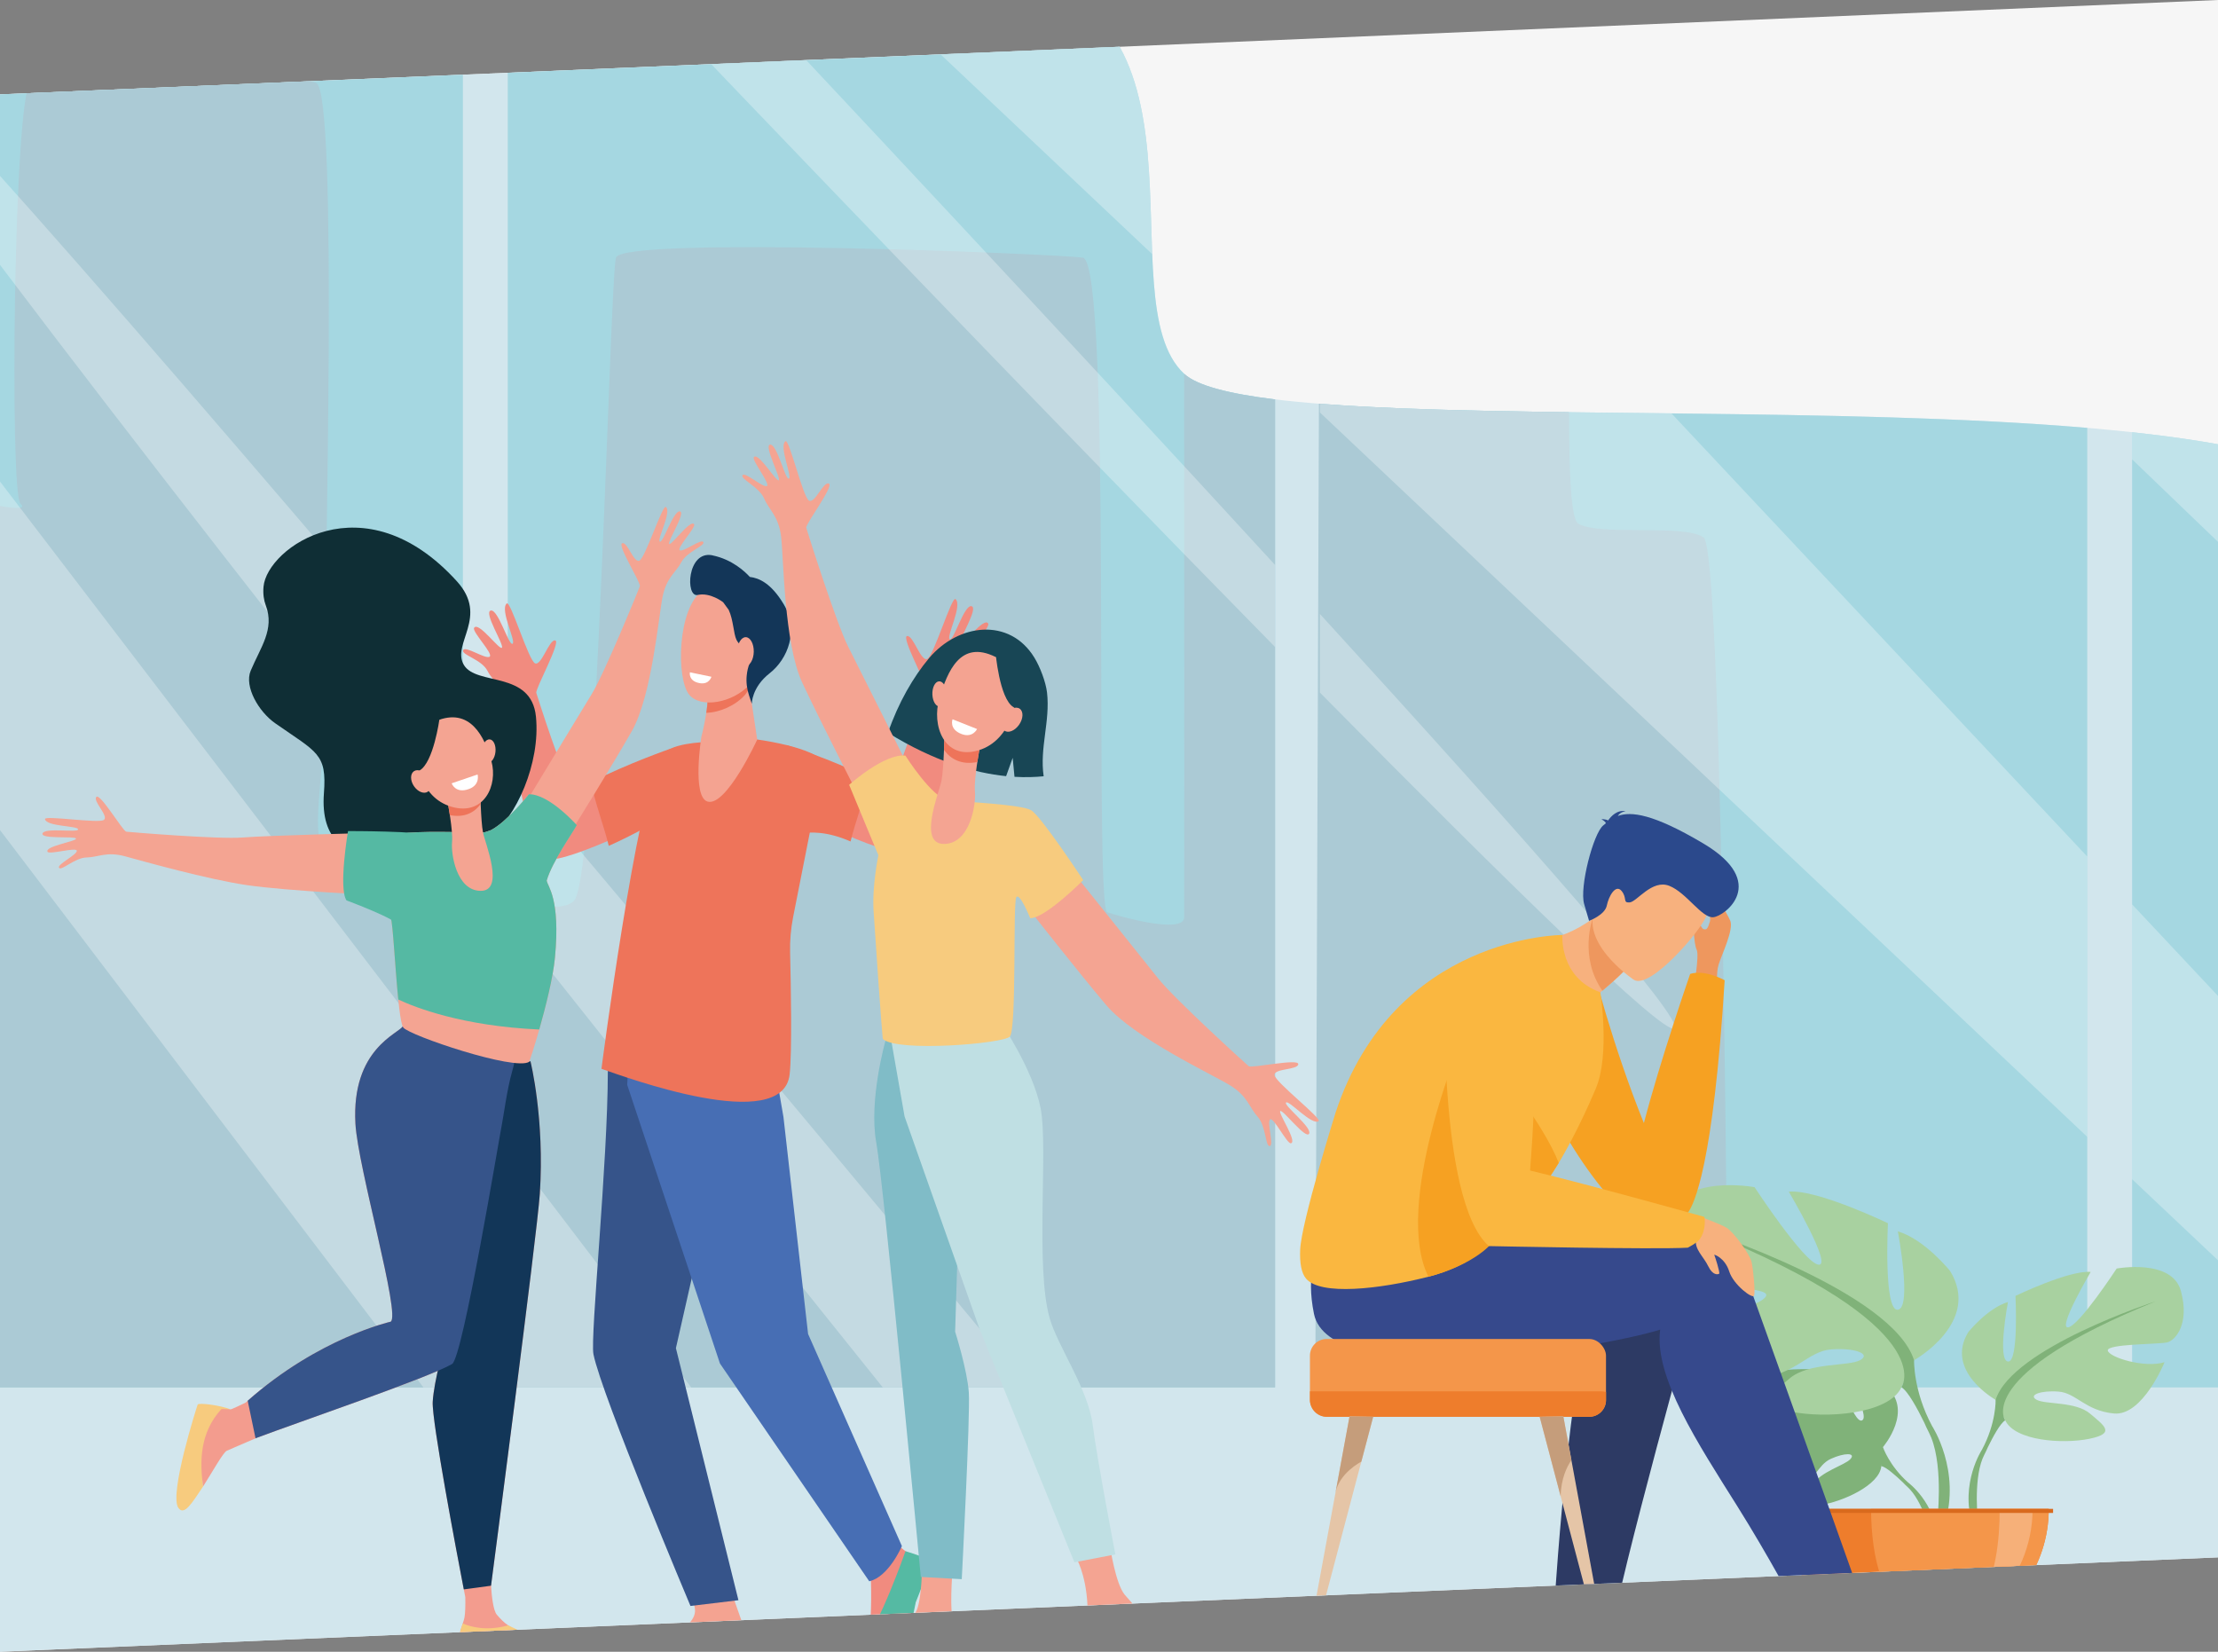 <svg xmlns="http://www.w3.org/2000/svg" xmlns:xlink="http://www.w3.org/1999/xlink" id="Livello_1" viewBox="0 0 940 700"><rect x="0" y="0" width="940" height="700" fill="#808080" stroke="none"/><defs><style>.cls-1{fill:none;}.cls-2{clip-path:url(#clippath);}.cls-3{fill:#f4a492;}.cls-4{fill:#f4a391;}.cls-5{fill:#f7b17e;}.cls-6{fill:#f6f6f6;}.cls-7{fill:#f39c8e;}.cls-8{fill:#fab740;}.cls-9{fill:#f7cb7e;}.cls-10{fill:#f6b079;}.cls-11{fill:#f4964a;}.cls-12{fill:#f6a122;}.cls-13{fill:#fff;}.cls-14{fill:#ee745a;}.cls-15{fill:#ee975e;}.cls-16{fill:#ee7d2c;}.cls-17{fill:#f18b7f;}.cls-18{fill:#e4f1f4;}.cls-19{fill:#e5c5a7;}.cls-20{fill:#80b279;}.cls-21{fill:#a8d1a0;}.cls-22{fill:#d96a1d;}.cls-23{fill:#bfdfe3;}.cls-24{fill:#a5d7e1;}.cls-25{fill:#c59d7b;}.cls-26{fill:#d2e6ed;}.cls-27{fill:#abcad5;}.cls-28{fill:#133658;}.cls-29{fill:#123658;}.cls-30{fill:#0f2e35;}.cls-31{fill:#36498c;}.cls-32{fill:#36548a;}.cls-33{fill:#184655;}.cls-34{fill:#2b498c;}.cls-35{fill:#2d3a64;}.cls-36{fill:#476eb4;}.cls-37{fill:#55baa3;}.cls-38{fill:#55b9a3;}.cls-39{fill:#80bcc7;}.cls-40{clip-path:url(#clippath-1);}.cls-41{clip-path:url(#clippath-2);}.cls-42{opacity:.3;}.cls-43{fill:#43748d;}.cls-43,.cls-44{fill-rule:evenodd;}.cls-44{fill:#f28d62;}</style><clipPath id="clippath"><polygon class="cls-6" points="940 660 0 700 0 40 940 0 940 660"></polygon></clipPath><clipPath id="clippath-1"><polygon class="cls-18" points="940 -177.73 0 -137.73 0 -797.73 940 -837.73 940 -177.73"></polygon></clipPath><clipPath id="clippath-2"><rect class="cls-1" x="30.57" y="-677.13" width="1000.54" height="640.01"></rect></clipPath></defs><polygon class="cls-6" points="940 660 0 700 0 40 940 0 940 660"></polygon><g class="cls-2"><path class="cls-26" d="m1026.03,1100.81l-1129.3-19.12c-19.21-.17-36.07-12.84-41.56-31.26-32.19-107.95-137.5-470.71-153.71-649.36-19.18-211.34,119.89-112,139.07-207.22,19.18-95.23-92.65-221.29,10.32-221.29,128.22,0,469.51,6.18,570.11,15.77,100.6,9.59,46.87,138.79,80.93,170.1,34.06,31.31,379.25,0,479.93,41.01,54.1,22.04.44,144.67,36.24,168.18,35.8,23.52,112.52,52.38,126.91,109.88,12.15,48.57-54.39,460.04-75.35,586.68-3.52,21.27-22.01,36.81-43.57,36.62Z"></path><path class="cls-24" d="m903.59,183.17c32.17,3.49,59.44,8.62,78.21,16.27,54.1,22.04.44,144.67,36.24,168.18,35.8,23.52,112.52,52.38,126.91,109.88,3.37,13.48.68,54.93-5.41,110.48h-235.94V183.17Z"></path><path class="cls-24" d="m559.39,171.12c79.64,6.22,221.93,1.4,325.2,10.22v406.64h-325.2V171.12Z"></path><path class="cls-24" d="m215.19-19.74c108.76,3.09,185.01,6.09,205.76,8.07,100.6,9.59,46.87,138.79,80.93,170.1,5.5,5.06,19.12,8.48,38.51,10.84v418.72H215.19V-19.74Z"></path><path class="cls-24" d="m-129.01-27.44c120.86,2.08,233.42,4.64,325.19,7.17v608.25H-129.01V-27.44Z"></path><path class="cls-27" d="m215.19,382c13.94,2.84,25.1,3.56,28.26-.45,9.68-12.31,15.01-263.25,17.6-272.37,2.59-9.12,185.14-1.63,197.81,0,12.67,1.63,4.58,275.45,10.41,277.43,5.84,1.98,32.49,9.42,32.6,2.11.07-4.68,0-134.75-.02-230.32,0,0,.01.01.02.02,5.5,5.06,19.12,8.48,38.51,10.84v418.72H215.19v-205.98Z"></path><path class="cls-27" d="m-129.01,24.39c38.16-.6,117.37-1.01,121.7,5.78,5.72,8.96,2.22,183.27,2.22,183.27,0,0,18.41,4.12,13.75,0-4.66-4.12-2.79-173.4,4.23-178.33,7.02-4.93,111.51-4.03,121.09,0,9.58,4.03,3.36,216.44,3.78,255.4.42,38.95-7.98,68.17,1.6,69.69,5.11.81,31.69,10.36,56.82,17.2v210.59H-129.01V24.39Z"></path><path class="cls-27" d="m558.97,171.09c28.71,2.26,65.64,3.08,105.98,3.61.05,25.39.74,45.36,3.94,47.23,9.2,5.38,44.56,0,53.1,5.82,8.53,5.83,10.31,360.23,10.31,360.23h-174.87s1.54-416.89,1.54-416.89Z"></path><g class="cls-42"><path class="cls-13" d="m903.59,183.17c32.17,3.49,59.44,8.62,78.21,16.27,29.59,12.05,26.95,54.18,24.33,93.74l-102.54-98.51v-11.5Z"></path><polygon class="cls-13" points="997.07 587.98 903.59 499.74 903.59 383.26 1095.67 587.98 997.07 587.98"></polygon><path class="cls-13" d="m559.39,171.12c38.74,3.03,92.3,3.44,148.99,4.08l176.21,187.8v118.8s-325.2-306.99-325.2-306.99v-3.69Z"></path><path class="cls-13" d="m358.32-15c31.33,1.27,52.98,2.41,62.63,3.33,69.48,6.62,65.34,70.3,67.36,119.38L358.32-15Z"></path><path class="cls-13" d="m709.52,435.9c-5.27,2.07-69.84-61-150.13-142.39v-33.32c85.74,93.84,156.04,173.39,150.13,175.71Z"></path><path class="cls-13" d="m301.72-17.07c47.67,50.68,148.93,158.66,238.67,256.5v34.78C436.95,168.92,314.11,40.57,257.77-18.48c15.55.48,30.23.95,43.96,1.41Z"></path><path class="cls-13" d="m374.13,587.98c-27.49-34.23-89.39-111.47-158.95-199.29v-64.44c97.72,115.67,189.47,226.15,220.62,263.74h-61.67Z"></path><path class="cls-13" d="m-80.05-6.28c12.35,0,146.43,154.74,276.24,308.06v62.88C60.71,193.27-94.02-6.28-80.05-6.28Z"></path><path class="cls-13" d="m215.19,587.98v-102.2c30.19,39.59,56.98,74.79,77.75,102.2h-77.75Z"></path><path class="cls-13" d="m196.18,460.87v127.11h-16.73S-129.01,181.97-129.01,181.97V35.1C-63.06,121.74,84.52,314.5,196.18,460.87Z"></path></g><path class="cls-20" d="m818.99,652.35l2.1-.19c-.8-15.28-12.36-23.83-12.36-23.83-8.1-7.17-10.73-15.05-10.73-15.05,0,0,13.66-15.94.84-26.06,0,0-9.36-5.67-17-5.21,0,0,10.82,18.14,7.32,19.94-3.5,1.8-10.6-21.08-10.6-21.08,0,0-21.31-2.07-28.16,1.23,0,0,18.22,14.91,14.38,15.79-3.84.89-23.51-13.74-23.51-13.74,0,0-19.83,3.37-18.77,15.47,1.06,12.1,7.89,15.83,10.89,15.51,3-.32,20.57-7.03,20.95-4.57.38,2.46-10.19,10.5-17.6,10.88,0,0,13.98,15.42,23.27,10.97,9.29-4.45,10.09-11.5,15.88-14.15,5.79-2.65,10.74-2.64,8.35.06-2.39,2.7-12.87,5.32-16.19,11.18-3.31,5.86-6.28,9.81,3.33,8.36,9.61-1.45,25.24-8.48,25.93-16.54.03-.35.06-.68.09-1.01.01.64-.09,1.01-.09,1.01,2.01.36,6.17,4.05,9.18,6.94.46.51,1.15,1.19,2.13,2.09.37.37.67.68.9.92,6.1,6.69,9.47,21.06,9.47,21.06Z"></path><path class="cls-21" d="m845.76,593.24s-21.73-12.17-11.59-28.69c0,0,8.11-10.14,16.81-12.75,0,0-4.64,24.63,0,25.21,4.64.58,3.19-27.82,3.19-27.82,0,0,22.89-11.01,31.87-10.14,0,0-14.2,24.05-9.56,23.47,4.64-.58,20.57-24.92,20.57-24.92,0,0,23.47-4.35,27.24,9.56,3.77,13.91-2.32,20.86-5.79,21.73-3.48.87-25.79.58-25.21,3.48.58,2.9,15.65,7.53,24.05,4.93,0,0-9.27,22.89-21.44,21.73-12.17-1.16-15.94-8.69-23.47-9.27-7.53-.58-13.04,1.45-9.27,3.48,3.77,2.03,16.52.66,22.6,5.84,6.08,5.17,11.01,8.36-.29,10.68-11.3,2.32-31.58.87-35.64-7.82l-4.06-8.69Z"></path><path class="cls-20" d="m913.56,551.52s-60.85,19.7-67.8,41.72c0,0,.29,9.85-5.8,21.15,0,0-9.38,14.25-4.03,31.6l2.41-.65s-2.11-17.21,1.87-27.18c.16-.37.4-.9.7-1.54.72-1.41,1.2-2.45,1.51-3.2,2.17-4.45,5.3-10.27,7.39-11.48,0,0-13.62-19.12,63.75-50.42Z"></path><path class="cls-21" d="m811.19,576.46s28.65-16.04,15.28-37.81c0,0-10.69-13.37-22.15-16.81,0,0,6.11,32.47,0,33.23-6.11.76-4.2-36.67-4.2-36.67,0,0-30.17-14.51-42.01-13.37,0,0,18.72,31.7,12.6,30.94-6.11-.76-27.12-32.85-27.12-32.85,0,0-30.94-5.73-35.9,12.6-4.97,18.33,3.06,27.5,7.64,28.65,4.58,1.15,33.99.76,33.23,4.58-.76,3.82-20.63,9.93-31.7,6.49,0,0,12.22,30.17,28.26,28.65,16.04-1.53,21.01-11.46,30.94-12.22,9.93-.76,17.19,1.91,12.22,4.58-4.97,2.67-21.77.88-29.79,7.69-8.02,6.82-14.51,11.02.38,14.08,14.9,3.06,41.63,1.15,46.98-10.31l5.35-11.46Z"></path><path class="cls-20" d="m818.83,604.34c-8.02-14.9-7.64-27.88-7.64-27.88-9.17-29.03-89.38-55-89.38-55,101.98,41.25,84.03,66.46,84.03,66.46,2.75,1.6,6.87,9.25,9.73,15.11.41,1,1.05,2.38,2.01,4.25.39.85.7,1.54.91,2.03,5.25,13.14,2.47,35.82,2.47,35.82l3.18.85c7.05-22.86-5.32-41.65-5.32-41.65Z"></path><path class="cls-16" d="m756.04,639.46c0,30.99,25.12,56.11,56.11,56.11,6.47,0,12.68-1.09,18.47-3.11,21.92-7.64,37.65-28.48,37.65-53h-112.22Z"></path><path class="cls-11" d="m792.98,639.46c0,21.02,5.04,42.43,22.15,52.05,2.84,1.6,12.37-.13,15.49.96,21.92-7.64,37.65-28.48,37.65-53h-75.29Z"></path><path class="cls-10" d="m812.15,695.57c2.28.29-9.2,0-6.84,0,30.99,0,56.11-25.12,56.11-56.11h-13.94c0,28.63-7.63,52.68-35.33,56.11Z"></path><path class="cls-16" d="m755.26,698.43h113.78c0-1.91-.78-3.64-2.03-4.9-1.25-1.25-2.98-2.03-4.9-2.03h-99.93c-3.82,0-6.92,3.1-6.92,6.92Z"></path><path class="cls-11" d="m808.57,698.43h60.47c0-1.91-.78-3.64-2.03-4.9-1.25-1.25-2.98-2.03-4.9-2.03h-46.62c-3.82,0-6.92,3.1-6.92,6.92Z"></path><rect class="cls-22" x="754.76" y="639.46" width="115.35" height="1.72" transform="translate(1624.87 1280.64) rotate(180)"></rect><path class="cls-17" d="m363.81,663.24s5.18,5.08,5.3,6.94c.12,1.86.46,21.82-1.66,23.68-2.12,1.86-8.33,3.18-6.34,5.28,1.51,1.58,13.13,1.25,20.84.82,2.25-.12,5.07-18.12,5.96-20.77,1.29-3.84,4.44-12.5,3.26-15.18-.57-1.31-3.31-3.99-7.18-6.49-4.06-2.63-7.95-8.49-7.95-8.49l-12.24,14.21Z"></path><path class="cls-4" d="m310.1,675.06s4.64,13.15,4.65,13.19c.35,2.08,1.7,7.23,1.7,9.13,0,7.12-31.98-6.04-24.82-9.19.65-.28,2.68-2.57,2.9-4.99.33-3.73-2.69-8.41-2.69-8.41l18.26.28Z"></path><path class="cls-32" d="m259.93,430.15s-2.33,23.58-2.33,23.93c0,38.14-7.53,112.64-6.1,119.81,3.5,17.49,41.12,106.71,41.12,106.71l20.33-2.44-26.5-106.82,9.75-43,13.8-84.99-50.07-13.2Z"></path><path class="cls-36" d="m328.17,451.01l3.86,22.35,10.44,91.97,39.76,89.89s-5.59,13.08-13.84,14.92l-63.27-92.29-39.31-118.09,1.38-26.24,60.99,17.49Z"></path><path class="cls-37" d="m383.75,657.4s-11.95,33.76-16.63,35.39c-1.24.43-7.2,1.53-8.33,4.17-.34.8,0,3.46,0,3.46h24.91s3.15-14.88,4.4-21.41c0,0,6.59-15.97,5.86-17.42-.73-1.45-10.21-4.19-10.21-4.19Z"></path><path class="cls-37" d="m318.27,699.72l-3.66-11.61s-7.69,3.26-11.54,2.72c-3.85-.54-11.36-2.72-11.36-2.72-15.35,5.07-27.93,7.53-25.64,11.61h52.2Z"></path><path class="cls-14" d="m316.89,312.87s25.51,2.7,32.27,9.83l-13.01,65.85c-.99,4.99-1.42,10.06-1.3,15.14.34,13.76.87,42.36-.2,51.66-2.97,25.76-69.85,1.02-79.75-2.39,0,0,14.87-114.67,25.04-132.32,3.39-5.88,18.85-6.12,18.85-6.12l18.1-1.67Z"></path><path class="cls-17" d="m196.29,275.54c.94-1.99,9.33,3.9,11.19,2.78,1.86-1.12-7.51-10.57-6.56-12.22,1.76-3.04,10.9,9.72,11.8,8.37.9-1.35-7.88-14.97-4.74-15.72,3.13-.75,7.63,15.07,9.24,14.06,1.61-1.02-5.5-14.34-2.47-17.06,1.62-1.45,9.27,24.31,12.04,25.38,2.77,1.07,5.9-10.18,8.51-9.73,2.61.44-8.56,20.68-8.01,22.26.55,1.57,10.77,34.62,16.81,44.61,3.63-1.74,7.17-3.48,10.54-5.19,1.36,7.66,4.48,14.36,6.27,21.88-11.71,5.15-25.14,10.26-28.55,9-10.36-3.81-15.47-54.1-17.13-63.48-1.67-9.39-6.09-11.23-8.62-16.16-2.52-4.93-11.25-6.79-10.31-8.78Z"></path><path class="cls-14" d="m284.15,317.3l14.86,18.07s-21.58,14.55-41.01,23.09c-1.78-7.52-6.17-19.32-7.53-26.98,16.05-8.1,33.68-14.18,33.68-14.18Z"></path><path class="cls-17" d="m423.42,273.69c-.94-1.99-9.33,3.9-11.19,2.78-1.86-1.12,7.51-10.57,6.56-12.22-1.76-3.04-10.9,9.72-11.8,8.37-.9-1.35,7.88-14.97,4.74-15.72-3.13-.75-7.63,15.07-9.23,14.06-1.61-1.02,5.5-14.34,2.47-17.06-1.62-1.45-9.27,24.31-12.04,25.38-2.77,1.07-5.9-10.18-8.51-9.73-2.61.44,8.56,20.68,8.01,22.26-.55,1.58-10.77,34.62-16.81,44.61-3.63-1.74-7.17-3.48-10.54-5.19-1.36,7.67-4.99,14.93-6.77,22.45,11.71,5.15,25.65,9.69,29.05,8.44,10.36-3.81,15.47-54.1,17.13-63.48,1.67-9.39,6.09-11.23,8.62-16.16,2.52-4.93,11.25-6.79,10.31-8.78Z"></path><path class="cls-14" d="m333.27,315.76l-2.72,40.84s10.51-8.52,29.93.01c1.78-7.52,6.17-19.32,7.53-26.98-16.05-8.1-34.74-13.87-34.74-13.87Z"></path><path class="cls-4" d="m317.29,289.31l3.62,24.13s-13.21,28.73-21.1,26.24c-6.62-2.09-2.55-27.51-2.55-27.51,0,0,3.61-13.65,2.53-20.48-1.08-6.83,17.5-2.37,17.5-2.37Z"></path><path class="cls-14" d="m299.78,291.68c-1.08-6.83,17.5-2.37,17.5-2.37l.3,2c-.54,1.34-1.21,2.48-2.01,3.36-4.15,4.52-10.64,7.24-16.25,7.44.56-3.68.91-7.63.46-10.43Z"></path><path class="cls-4" d="m320.34,255.17c.53-.19,4.21,27.48-2.78,35.09-6.99,7.61-20.62,10.11-25.51,4.11-5.41-6.63-5.13-36.38,5.74-44.21,10.87-7.83,22.55,5,22.55,5Z"></path><path class="cls-28" d="m301.93,235.36c8.4,1.73,13.85,6.93,15.85,9.14,3.82.46,9,2.59,14.36,11.56,6.59,11.03,1.72,23.26-5.94,29.25-7.67,6-7.58,12.96-7.58,12.96l-1.19-3.62c-.89-2.71-1.26-5.59-.96-8.44.18-1.71.54-3.56,1.24-5.07,1.84-4-3.96-6.67-5.59-10-1.25-2.57-1.31-8.44-3.29-12.68l-2.36-3.24s-5.44-4.28-10.76-3.08c-5.32,1.21-4.56-19.03,6.23-16.8Z"></path><path class="cls-4" d="m312.47,276.08c-.06,3.38,1.46,6.14,3.39,6.17s3.53-2.68,3.59-6.05c.06-3.38-1.46-6.14-3.39-6.17-1.93-.03-3.53,2.68-3.59,6.05Z"></path><path class="cls-13" d="m292.38,284.92l9.13,1.89s-.93,3.42-4.97,2.71c-4.93-.87-4.16-4.6-4.16-4.6Z"></path><path class="cls-3" d="m470.54,655.97s2.22,14.94,6.03,19.76c1.28,1.62,3.62,3.66,5.15,6.59,2.39,4.55,1.07,11.33-.69,15.06-.9,1.92.06,1.91-2,2.53-6.1,1.83-12.59-1.25-15.18-6.93-1.45-3.17-2.72-7.4-2.98-12.73-.65-13.56-4.99-20.46-4.99-20.46l14.66-3.82Z"></path><path class="cls-3" d="m403.84,662.8s-1.37,16.84-.26,22.32c.59,2.93,3.91,8.97,2.39,11.72-1.52,2.76-3.26,3.45-3.26,3.45l-39.37.62c-2.14.03-.73-1.31,1-2.54,2.83-2.02,5.11-3.36,14.16-7.61.59-.28,2.74-1.6,3.51-2.06,1.96-1.17,3.93-3,5.63-4.84,2.83-3.06,3.07-17.89,3.07-17.89l13.12-3.16Z"></path><path class="cls-39" d="m375.27,441.04s-7.16,25.21-3.91,43.14c3.25,17.93,18.88,184.12,18.88,184.12l17.36.95s3.64-69.42,2.99-79.07c-.65-9.65-5.8-25.81-5.8-25.81l1.73-56.05-21.91-73.63-9.34,6.36Z"></path><path class="cls-23" d="m424.1,433.15s13.67,20,16.93,36.55c3.26,16.55-2.39,67.41,3.87,89.1,3.39,11.74,16.24,29.87,18.19,45.04,1.95,15.17,9.61,54.91,9.61,54.91l-17.36,3.34-40.34-99.25-31.64-89.7-8.1-46.2,48.83,6.21Z"></path><path class="cls-14" d="m462.67,689.99c9.46,1.68,15.75-3.7,19.03-7.73,2.4,4.56,3.58,11.36,1.81,15.11-1.56,3.3-6.11,3.2-9.69,3.33-3.79.14-6.72-1.91-8.6-5.12-.88-1.5-1.78-3.36-2.54-5.6Z"></path><path class="cls-14" d="m382.02,688.68c10.41,2.6,18.11.83,22.42-.86,1.11,3.06,2.58,6.89,1.8,9.11-.96,2.71-2.32,3.32-3.52,3.35-9.51.24-34.84.57-42.09.67-1.01.01-1.57-1.14-.92-1.89,1.8-2.09,21.54-9.91,22.31-10.38Z"></path><path class="cls-33" d="m393.75,278.91c12.36-14.68,34.11-17.4,44.63-.2,2.37,3.87,4.84,10.3,5.36,14.81,1.39,12.18-3.19,23.39-1.43,35.46-3.57.36-7.71.51-12.36.23l-.77-8.04-2.78,7.76c-13.28-1.35-30.28-6.14-50.07-18.37,4.37-12.77,10.83-23.81,17.42-31.64Z"></path><path class="cls-3" d="m453.64,368.21s30.11,37.5,37.1,46.33c6.98,8.83,37.23,36.26,38.44,37.29,1.21,1.03,21.23-3.4,21.03-.84-.2,2.56-10.36,1.73-10.07,4.65.29,2.92,20.28,18.49,18.7,19.51-2.95,1.91-12.6-9.07-13.81-7.91-1.21,1.15,11.12,10.53,9.79,13.18-1.32,2.65-10.85-9.96-12.18-9.58-1.33.39,7.39,13.05,4.44,13.68-1.6.34-7.49-11.45-8.84-10.1-1.35,1.35,1.76,11.05-.13,11.26-1.88.21-1.52-8.47-5.12-12.43-3.59-3.96-4.17-8.66-11.7-13.3-7.54-4.64-40.61-20.03-52.41-33.93-11.8-13.9-33.5-41.59-33.5-41.59l18.26-16.21Z"></path><path class="cls-3" d="m386.11,327.24s-21.49-43.03-26.59-53.06c-5.1-10.03-17.39-48.97-17.82-50.5-.43-1.53,11.96-17.87,9.55-18.75-2.41-.88-5.9,8.69-8.43,7.2-2.53-1.48-8.33-26.15-9.91-25.15-2.97,1.89,2.97,15.23,1.42,15.85-1.55.62-4.92-14.5-7.88-14.4-2.96.09,4.52,14.02,3.61,15.07-.91,1.05-8.77-12.17-10.57-9.75-.98,1.31,7.27,11.58,5.48,12.25-1.79.67-9.31-6.21-10.29-4.59-.98,1.62,7.06,4.92,9.16,9.84,2.1,4.92,6.13,7.4,7.2,16.19,1.07,8.79,1.23,45.27,8.93,61.79,7.7,16.53,23.79,47.81,23.79,47.81l22.35-9.82Z"></path><path class="cls-9" d="m372.28,362.48s-10.7-25.62-12.41-29.87c0,0,14.94-13.41,23.85-12.37,0,0,11.55,18.3,18.36,18.96,6.81.66,30.77,1.69,34.97,4.21,4.2,2.52,22.02,29.58,22.02,29.58,0,0-16.01,16.17-22.46,16.14,0,0-4.38-10.92-5.88-8.93-1.5,1.99.22,55.88-2.77,59.11-2.77,2.99-47.68,6.69-53.81,1.01,0,0-.45-2.3-3.91-54-.73-10.89,2.02-23.83,2.02-23.83Z"></path><path class="cls-3" d="m415.26,316.73s-2.58,13.36-2.07,18.63c.52,5.27-1.97,22.25-13.12,22.3-11.15.06-2.12-21.59-1.07-26.75,1.05-5.16,1.3-21.15,1.3-21.15l14.95,6.97Z"></path><path class="cls-14" d="m400.07,317.78c.17-4.37.23-8.02.23-8.02l14.95,6.97s-.53,2.73-1.06,6.21c-6.55,1.32-11.29-1.11-14.13-5.16Z"></path><path class="cls-4" d="m421.82,278.35s6.96,2.27,8.65,9.53c1.69,7.25-1.44,25.86-15.87,30.13-14.42,4.27-19.92-10.58-16.47-22.07,3.45-11.49,8.87-24.86,23.69-17.58Z"></path><path class="cls-4" d="m395.15,294.38c.13,2.95,1.59,5.22,3.25,5.06,1.66-.15,2.9-2.67,2.77-5.62-.13-2.95-1.59-5.22-3.25-5.07-1.66.15-2.9,2.67-2.77,5.62Z"></path><path class="cls-33" d="m421.89,276.24s1.61,19.79,7.59,23.42c5.98,3.63,2.98,12.37,2.98,12.37,0,0,6.59-20.31,2.04-26.9-4.55-6.59-12.6-8.9-12.6-8.9Z"></path><path class="cls-4" d="m426.01,302.86c-1.8,2.56-1.94,5.6-.32,6.78,1.62,1.19,4.39.08,6.19-2.48,1.8-2.56,1.94-5.6.32-6.78-1.62-1.19-4.39-.08-6.19,2.48Z"></path><path class="cls-13" d="m403.7,304.83l10.39,4.13s-1.81,3.85-6.43,2.17c-5.63-2.05-3.96-6.3-3.96-6.3Z"></path><path class="cls-3" d="m221.87,341.74s23.33-38.52,28.85-47.5c5.52-8.97,19.95-44.39,20.47-45.79.52-1.39-9.8-17.6-7.49-18.24,2.32-.64,4.85,8.56,7.32,7.37,2.47-1.19,9.76-23.78,11.16-22.72,2.63,1.99-3.93,14-2.53,14.69,1.4.7,5.7-13.16,8.45-12.84,2.76.31-5.28,12.74-4.52,13.79.77,1.05,9.11-10.69,10.6-8.29.81,1.3-7.67,10.26-6.05,11.02,1.62.76,9.16-5.09,9.95-3.5.79,1.59-6.97,4.05-9.3,8.49-2.33,4.43-6.28,6.44-7.95,14.57-1.66,8.12-4.59,42.17-13.03,57.01-8.44,14.84-25.84,42.81-25.84,42.81l-20.12-10.88Z"></path><path class="cls-7" d="m183.39,594.05c.56-9.08,4.99-24.28,4.99-24.28l-15.74-104.93,40.51-14.96,11.67-.1s6.09,24.37,3.95,56.29c-1.14,17.06-20.67,165.95-20.67,165.95h0c.28,4.34.93,10.47,2.45,12.27,1.46,1.73,3.15,3.45,4.84,4.55.67.43,2.51,1.68,3.02,1.94,7.77,4,9.73,5.26,12.16,7.16,1.49,1.16,2.7,2.42.86,2.39l-33.83-.58s-1.49-.65-2.8-3.24c-1.31-2.59,1.54-8.27,2.05-11.03.35-1.87.41-5.17.35-8.6-.03-.13-14.37-73.76-13.81-82.83Z"></path><path class="cls-9" d="m215.37,688.83c-8.95,2.44-15.56.78-19.26-.81-.95,2.88-2.22,6.49-1.55,8.57.82,2.55,1.99,3.12,3.02,3.15,8.17.23,29.93.54,36.16.63.87.01,1.35-1.07.79-1.78-1.55-1.96-18.5-9.33-19.17-9.76Z"></path><path class="cls-9" d="m97.6,597.25c-4.32-1.74-13.48-2.86-13.82-2-.41,1.03-12.23,38.12-8.18,43.79,2.43,3.41,5.58-1.74,10.48-9.09-1.43-10.36,8.65-32.45,11.52-32.71Z"></path><path class="cls-7" d="m218.11,434.55l-47.31-4.97-.09,5.33c-1.58,3.09-21.85,9.5-20.08,41.31,1.04,18.58,19.3,81.36,14.94,83.91,0,0-30.98,6.9-61.48,34.29-3.23,1.6-5.52,2.61-6.06,2.79-.57.19-3.63-.21-4.22-.03-9.25,10.09-9.17,22.43-7.74,32.78,3.85-6.02,8.55-14.51,10.04-15.13,1.08-.45,6.59-2.91,12.63-5.45,17.6-6.63,73.02-25.52,82.87-31.31,4.59-2.7,19.98-96.01,21.1-101.5.66-3.23,2.21-15.19,4.42-22.74,1.83-6.26,2.17-12.86.99-19.27Z"></path><path class="cls-29" d="m208.09,672.02l-11.53,1.56c-2.78-14.42-13.66-71.61-13.17-79.53.56-9.08,4.99-24.28,4.99-24.28l-15.74-104.93,40.51-14.96,11.67-.1s6.09,24.37,3.95,56.29c-1.14,17.06-20.67,165.95-20.67,165.95Z"></path><path class="cls-32" d="m108.3,609.56l-3.33-15.93c30.22-26.73,60.6-33.5,60.6-33.5,4.37-2.55-13.9-65.33-14.94-83.91-1.78-31.8,18.49-38.21,20.08-41.31l.09-5.33,47.31,4.97c1.18,6.41.85,13.02-.99,19.27-2.21,7.55-3.76,19.52-4.42,22.74-1.13,5.49-16.51,98.8-21.1,101.5-9.85,5.79-65.26,24.67-82.87,31.31-.14.06-.29.12-.43.18Z"></path><path class="cls-30" d="m112.65,256.56c3.81,10.14-2.22,17.71-6.41,27.7-2.81,6.71,3.39,17.36,10.4,22.26,17.76,12.43,21.93,12.75,20.64,29.62-3.09,40.65,45.11,23.32,52.87,22.03,7.75-1.29,13.61-.94,17.31-3.53,11.17-7.79,21.65-31.19,19.68-50.89-1.96-19.71-25.24-12.94-30.57-21.98-5.32-9.05,10.77-20.32-2.95-35.43-39.38-43.4-80.48-14.29-81.94,2.31-.27,3.08.13,5.7.96,7.91Z"></path><path class="cls-3" d="m160.55,352.89s-47.22,1.18-57.58,2.03c-10.37.85-47.98-2.28-49.44-2.45-1.46-.17-11.09-16.49-12.7-14.74-1.6,1.75,5.36,8.09,3.21,9.74-2.15,1.64-25.29-2.04-24.98-.33.57,3.2,14.07,2.79,14.06,4.34-.01,1.54-14.13-.87-15.08,1.7-.96,2.57,13.58,1.05,14.16,2.19.58,1.14-13.48,3.24-12.04,5.63.78,1.3,12.46-2.16,12.4-.4-.06,1.77-8.57,5.78-7.53,7.19,1.04,1.41,6.69-4.32,11.63-4.39,4.94-.07,8.48-2.65,16.37-.49,7.89,2.16,34.94,9.77,51.62,12.21,17.05,2.5,56.67,4.33,56.67,4.33l-.75-26.56Z"></path><path class="cls-3" d="m235.2,405.74c2.37-25.11-3.15-29.98-3.5-32.57,2.36-8.09,10.95-20.08,12.75-23.47,0,0-11.66-13.21-20.3-13.1,0,0-9.2,11.61-16.02,15.17-.1-.03-2.42,1.03-3.43,1.02-6.59-.05-29.62-.75-33.92.54l-5.17,35.8c1.24,2.04,2.74,42.96,5.29,46.33,2.55,3.37,47.23,18.48,53.37,14.53.24-.16,9.46-28.53,10.94-44.26Z"></path><path class="cls-38" d="m182.77,354.17c-4.25-2.03-35.28-1.96-35.28-1.96,0,0-4.11,24.23-.64,29.38,0,0,22.34,8.29,21.56,10.54l14.37-37.96Z"></path><path class="cls-38" d="m228.53,436.31c2.71-9.5,5.86-21.94,6.67-30.57,2.37-25.11-3.15-29.98-3.5-32.57,2.36-8.09,10.95-20.08,12.75-23.47,0,0-11.66-13.21-20.3-13.1,0,0-9.2,11.61-16.02,15.17-.1-.03-2.42,1.03-3.43,1.02-6.59-.05-29.62-.75-33.92.54l-5.17,35.8c.85,1.4,1.83,21.14,3.18,34.46,7.15,3.36,27.19,11.26,59.75,12.71Z"></path><path class="cls-3" d="m189.67,339.7s2.39,12.35,1.91,17.22c-.48,4.87,1.82,20.56,12.13,20.62,10.31.05,1.96-19.95.99-24.73-.97-4.77-1.2-19.54-1.2-19.54l-13.82,6.44Z"></path><path class="cls-14" d="m203.71,340.67c-.16-4.04-.21-7.41-.21-7.41l-13.82,6.44s.49,2.52.98,5.74c6.05,1.22,10.44-1.02,13.06-4.77Z"></path><path class="cls-3" d="m184.62,305.63s-5.33,2.96-7.27,9.36c-1.95,6.4.27,22.93,14.03,26.92s19.72-9.1,16.89-19.33c-2.83-10.23-9-23.19-23.64-16.95Z"></path><path class="cls-3" d="m209.98,318.61c-.27,2.75-1.79,4.85-3.39,4.69-1.6-.16-2.68-2.51-2.41-5.26.27-2.75,1.79-4.85,3.39-4.69,1.6.16,2.68,2.51,2.41,5.26Z"></path><path class="cls-30" d="m186.23,304.79s-2.5,18.44-8.46,21.76c-5.96,3.33-3.47,11.51-3.47,11.51,0,0-5.41-18.99-.69-25.09,4.71-6.1,12.61-8.18,12.61-8.18Z"></path><path class="cls-3" d="m181.31,329.2c1.62,2.4,1.61,5.23-.01,6.33-1.62,1.09-4.25.03-5.87-2.37-1.62-2.4-1.61-5.23.01-6.33,1.62-1.09,4.25-.03,5.87,2.37Z"></path><path class="cls-13" d="m191.42,331.96l10.99-3.74s1.19,4.34-3.59,6.13c-5.84,2.18-7.4-2.38-7.4-2.38Z"></path><path class="cls-35" d="m662.81,698.45c.07.03.15.06.24.1h47.33c-.44-1.68-1.99-4.75-7.41-5.63-7.35-1.19-20.07-5.46-22.91-14.86-.09-.3-.17-.61-.24-.92-2.25-10.04-18.65,3.08-18.65,3.08,0,0-.05.4-.12,1.08-.38,3.68-1.35,15.6,1.76,17.16Z"></path><path class="cls-35" d="m725.41,528.45s-30.78,109.35-40.06,151.64c0,0-22.85,4.58-26.4-2.6,0,0,7.36-119.08,20.9-134.2,16.85-18.82,45.55-14.84,45.55-14.84Z"></path><path class="cls-15" d="m727.95,417.62s-.81-4.89.45-8.97c1.26-4.07,6.53-14.82,4.86-18.55-1.67-3.73-7.7-13.78-11.43-13.75-3.72.03,3.92,10.75,2.87,14.1-1.05,3.35-1.4,3.62-2.69,3.33-1.29-.3-3.26-6.71-3.92-5.21-.65,1.5-.27,11.42.96,13.9,1.23,2.48-1.29,16.44-1.29,16.44l10.19-1.29Z"></path><path class="cls-12" d="m730.93,415.44s-8.24-4.68-14.62-2.71c0,0-12.65,36.44-19.62,63.23-13.37-33-21.6-65.91-21.6-65.91,0,0-16.21,22.39-22.07,37.28-5.85,14.89,29.13,67.13,42.7,71.23,14.17,4.28,11.59,0,19.58-4.58,2.57-3.34,10.8-19.94,15.62-98.54Z"></path><path class="cls-35" d="m768.22,700.16c.07.03.15.06.24.1h47.33c-.44-1.68-1.99-4.75-7.41-5.63-7.35-1.19-20.07-5.46-22.91-14.86-.09-.3-.17-.61-.24-.92-2.25-10.04-18.65,3.08-18.65,3.08,0,0-.05.4-.12,1.08-.38,3.68-1.35,15.6,1.76,17.16Z"></path><path class="cls-31" d="m734.6,525.79s-4.61,2.05-10.3,6.25c-.65-3.3-1.58-5.44-1.58-5.44-40.62-10.58-149.35-9.72-149.35-9.72,0,0-23.38,5.85-16.51,39.88,6.32,31.31,110.71,16.81,144.44,7.42.79-.22,1.55-.45,2.29-.69-2.68,19.95,16.11,48.41,32.55,74.61,13.56,21.59,25.1,43.45,25.1,43.45,6.81,4.22,29.67,1.78,29.67,1.78-14.45-40.81-56.31-157.55-56.31-157.55Z"></path><path class="cls-5" d="m644.95,399s11.66,37.33,29.18,45.68c0,0,1.66-11.33-1.18-19.94,2.31-1.77,4.36-3.41,6.15-4.89,5.94-4.94,8.94-8.11,8.94-8.11l-2.6-18.2-1.77-12.35c-2.85,3.26-5.79,5.93-8.72,8.13-15.12,11.28-30,9.69-30,9.69Z"></path><path class="cls-15" d="m674.95,389.31s-5.87,16.16,4.15,30.54c5.94-4.94,8.94-8.11,8.94-8.11l-2.6-18.2c-6.27-3.51-10.49-4.22-10.49-4.22Z"></path><path class="cls-5" d="m692.49,415.27s-25.82-17.13-14.91-33.05c10.92-15.92,14.94-28.85,31.89-18.58,16.95,10.27,15.95,18.51,13.6,24.71-2.35,6.2-23.58,30.97-30.58,26.92Z"></path><path class="cls-34" d="m680.58,348.89c-.11-.43-.6-.98-1.9-1.71,0,0,1.41-.16,2.86.51,1.21-1.76,3.85-4.63,7.47-3.87,0,0-2.19.09-3.4,2,5.63-2.06,15-.98,36.25,11.63,28,16.61,9.11,30.86,4.23,31.27-4.88.41-11.34-10.44-18.65-13.31-7.31-2.88-13.7,6.78-16.78,7.03-3.08.25-.91-1.8-3.42-4.86-2.5-3.06-5.47,2.22-6.27,6.2-.8,3.99-7.51,6.47-7.51,6.47l-2.08-7.09c-2.08-7.09,3.87-29.92,8.07-33.34.37-.3.74-.61,1.12-.92Z"></path><path class="cls-8" d="m676.37,461.2c-7.76,18.37-14.85,30.1-15.78,31.64-3.34,5.52-6.93,10.6-10.21,15.02-.1.14-.21.28-.31.42-6.46,8.7-16.35,11.09-16.04,13.27.62,4.37-10.43,14.87-28.65,19.52-21.14,5.4-45.64,8-51.83.85-2.07-2.4-2.76-6.81-2.53-12.3.45-11.56,15-58.09,15-58.09,24.88-75.3,96.13-75.3,96.13-75.3,0,0-1.4,18.04,16.09,24.3.02.04,4.11,26.48-1.88,40.65Z"></path><path class="cls-5" d="m718.22,514.77s10.7,3.78,13.63,5.62c2.93,1.84,9.69,11.08,10.45,14.32.76,3.24,1.65,12.77,1.1,14.36-.55,1.59-8.74-4.52-10.56-10.27-1.82-5.75-6.5-7.3-6.32-6.99.18.31,2.57,7.67,2.07,7.99-.51.32-2.69.87-4.66-3.24-1.98-4.11-5.89-7.11-5.15-11.36.74-4.25-.56-10.43-.56-10.43Z"></path><path class="cls-12" d="m634.39,522.16c.62,4.37-10.79,14.26-29,18.92-15.2-30.23,13.7-99.44,13.7-99.44l31.3,66.23c-6.61,8.92-16.31,12.08-16,14.3Z"></path><path class="cls-12" d="m660.6,492.83c-3.34,5.52-6.93,10.6-10.21,15.02-.1.14-.21.28-.31.42-4.29-1.66-8.56-4.96-10.7-7.99-4.93-6.96-5.34-48.81-5.34-48.81,0,0,20.18,24.93,26.56,41.36Z"></path><path class="cls-8" d="m722.33,515.71s-48.82-13.67-73.88-19.65c2.21-29.56,9.45-118.95-36.08-83.17,0,0-3.44,95.8,18.62,115.2,0,0,70.82,1.5,84.31.67,0,0,3.96-2.05,4.95-3.42,3.15-4.37,2.09-9.64,2.09-9.64Z"></path><rect class="cls-11" x="555.16" y="567.46" width="125.47" height="32.97" rx="7.07" ry="7.07"></rect><path class="cls-16" d="m680.63,589.93v3.43c0,3.89-3.18,7.07-7.07,7.07h-111.33c-3.89,0-7.07-3.18-7.07-7.07v-3.71h123.44c.7,0,1.38.1,2.03.28Z"></path><path class="cls-19" d="m581.96,600.43l-5.02,19.01h0s-20.89,79.12-20.89,79.12h-2.2l12.08-65.64c.01-.06.03-.13.04-.2l5.97-32.46,10.03.17Z"></path><path class="cls-25" d="m581.96,600.43l-5.02,19.01h0c-.29.15-9.42,4.87-10.97,13.28l5.97-32.46,10.03.17Z"></path><path class="cls-19" d="m680.63,698.56h-2.2l-17.02-64.45h0s-3.87-14.67-3.87-14.67h0s-5.02-19.01-5.02-19.01l10.03-.17,3.42,18.56,2.56,13.9c.01.07.03.14.04.2l12.08,65.64Z"></path><path class="cls-19" d="m646.69,625.32s-.02,0-.04-.02c-.05-.08-.04-.06.04.02Z"></path><path class="cls-25" d="m665.96,618.82c-1.85,2.69-4.4,7.75-4.55,15.28l-3.87-14.66h0s-5.02-19.01-5.02-19.01l10.03-.17,3.42,18.56Z"></path></g><polygon class="cls-18" points="940 -177.73 0 -137.73 0 -797.73 940 -837.73 940 -177.73"></polygon><g class="cls-40"><g class="cls-41"><path class="cls-44" d="m309.12,9.95c9.91,19.14,12.34,26.4,17.25,40.53,4.41,12.7-7.01,41.92-10.55,54.84-3.4,12.42,2.31,28.1,10.66,45.76,5.97,12.62,12.11,16.27,20.35,33.9,4.13,8.82,10.68-.62,11.31-9.1.94-12.6-3.28-33.34-2.8-48.97.56-18.23,16.27-30.48,19.01-38.28,3.46-9.84,5.54-18.76-1.03-36.25-4-10.65-12.55-34.69-19.19-48.43l-45,5.99h0Z"></path><path class="cls-44" d="m842.7-11.04c-9.91,19.14-12.34,26.4-17.25,40.53-4.41,12.7,7.01,41.92,10.55,54.84,3.4,12.42-2.31,28.1-10.66,45.76-5.97,12.62-12.11,16.27-20.35,33.9-4.13,8.82-10.68-.62-11.31-9.1-.94-12.6,3.28-33.34,2.8-48.97-.56-18.23-16.27-30.48-19.01-38.28-3.46-9.84-5.54-18.76,1.03-36.25,4-10.65,12.55-34.69,19.19-48.43l45,5.99h0Z"></path><path class="cls-43" d="m393.19-346.85c57.36-13.4,100.53-10.76,100.53-10.76,0,0,15.85,75.95,75.94,75.35,69.29-.69,67.5-75.32,67.5-75.32,0,0,33.55-8.79,92.66,6.52C832.91-324.36,843.54,3.96,843.54,3.96c11.63.27-60.75,16.82-75.1,16.82-57.78,0-13.52-249.09-51.48-248.55,19.87,41.34,12.5,92.45-3.74,138.84-16.09,45.98-16.53,87.72-1.95,128.98,11.79,33.35,17.28,90.63,18.99,102.3,0,0-174.83,21.14-318.17-12.69,0,0,6.15-63.71,14.07-95.33,9.49-37.89,6.15-87.47-4.59-119.96-11.18-33.82-18.7-95.65-5.89-137.93-29.31-4.17,22.56,257.9-54.64,260.29,0,0-69.47,9.76-63.91-27.98,0,0-16.56-329.29,96.06-355.59Z"></path></g></g></svg>